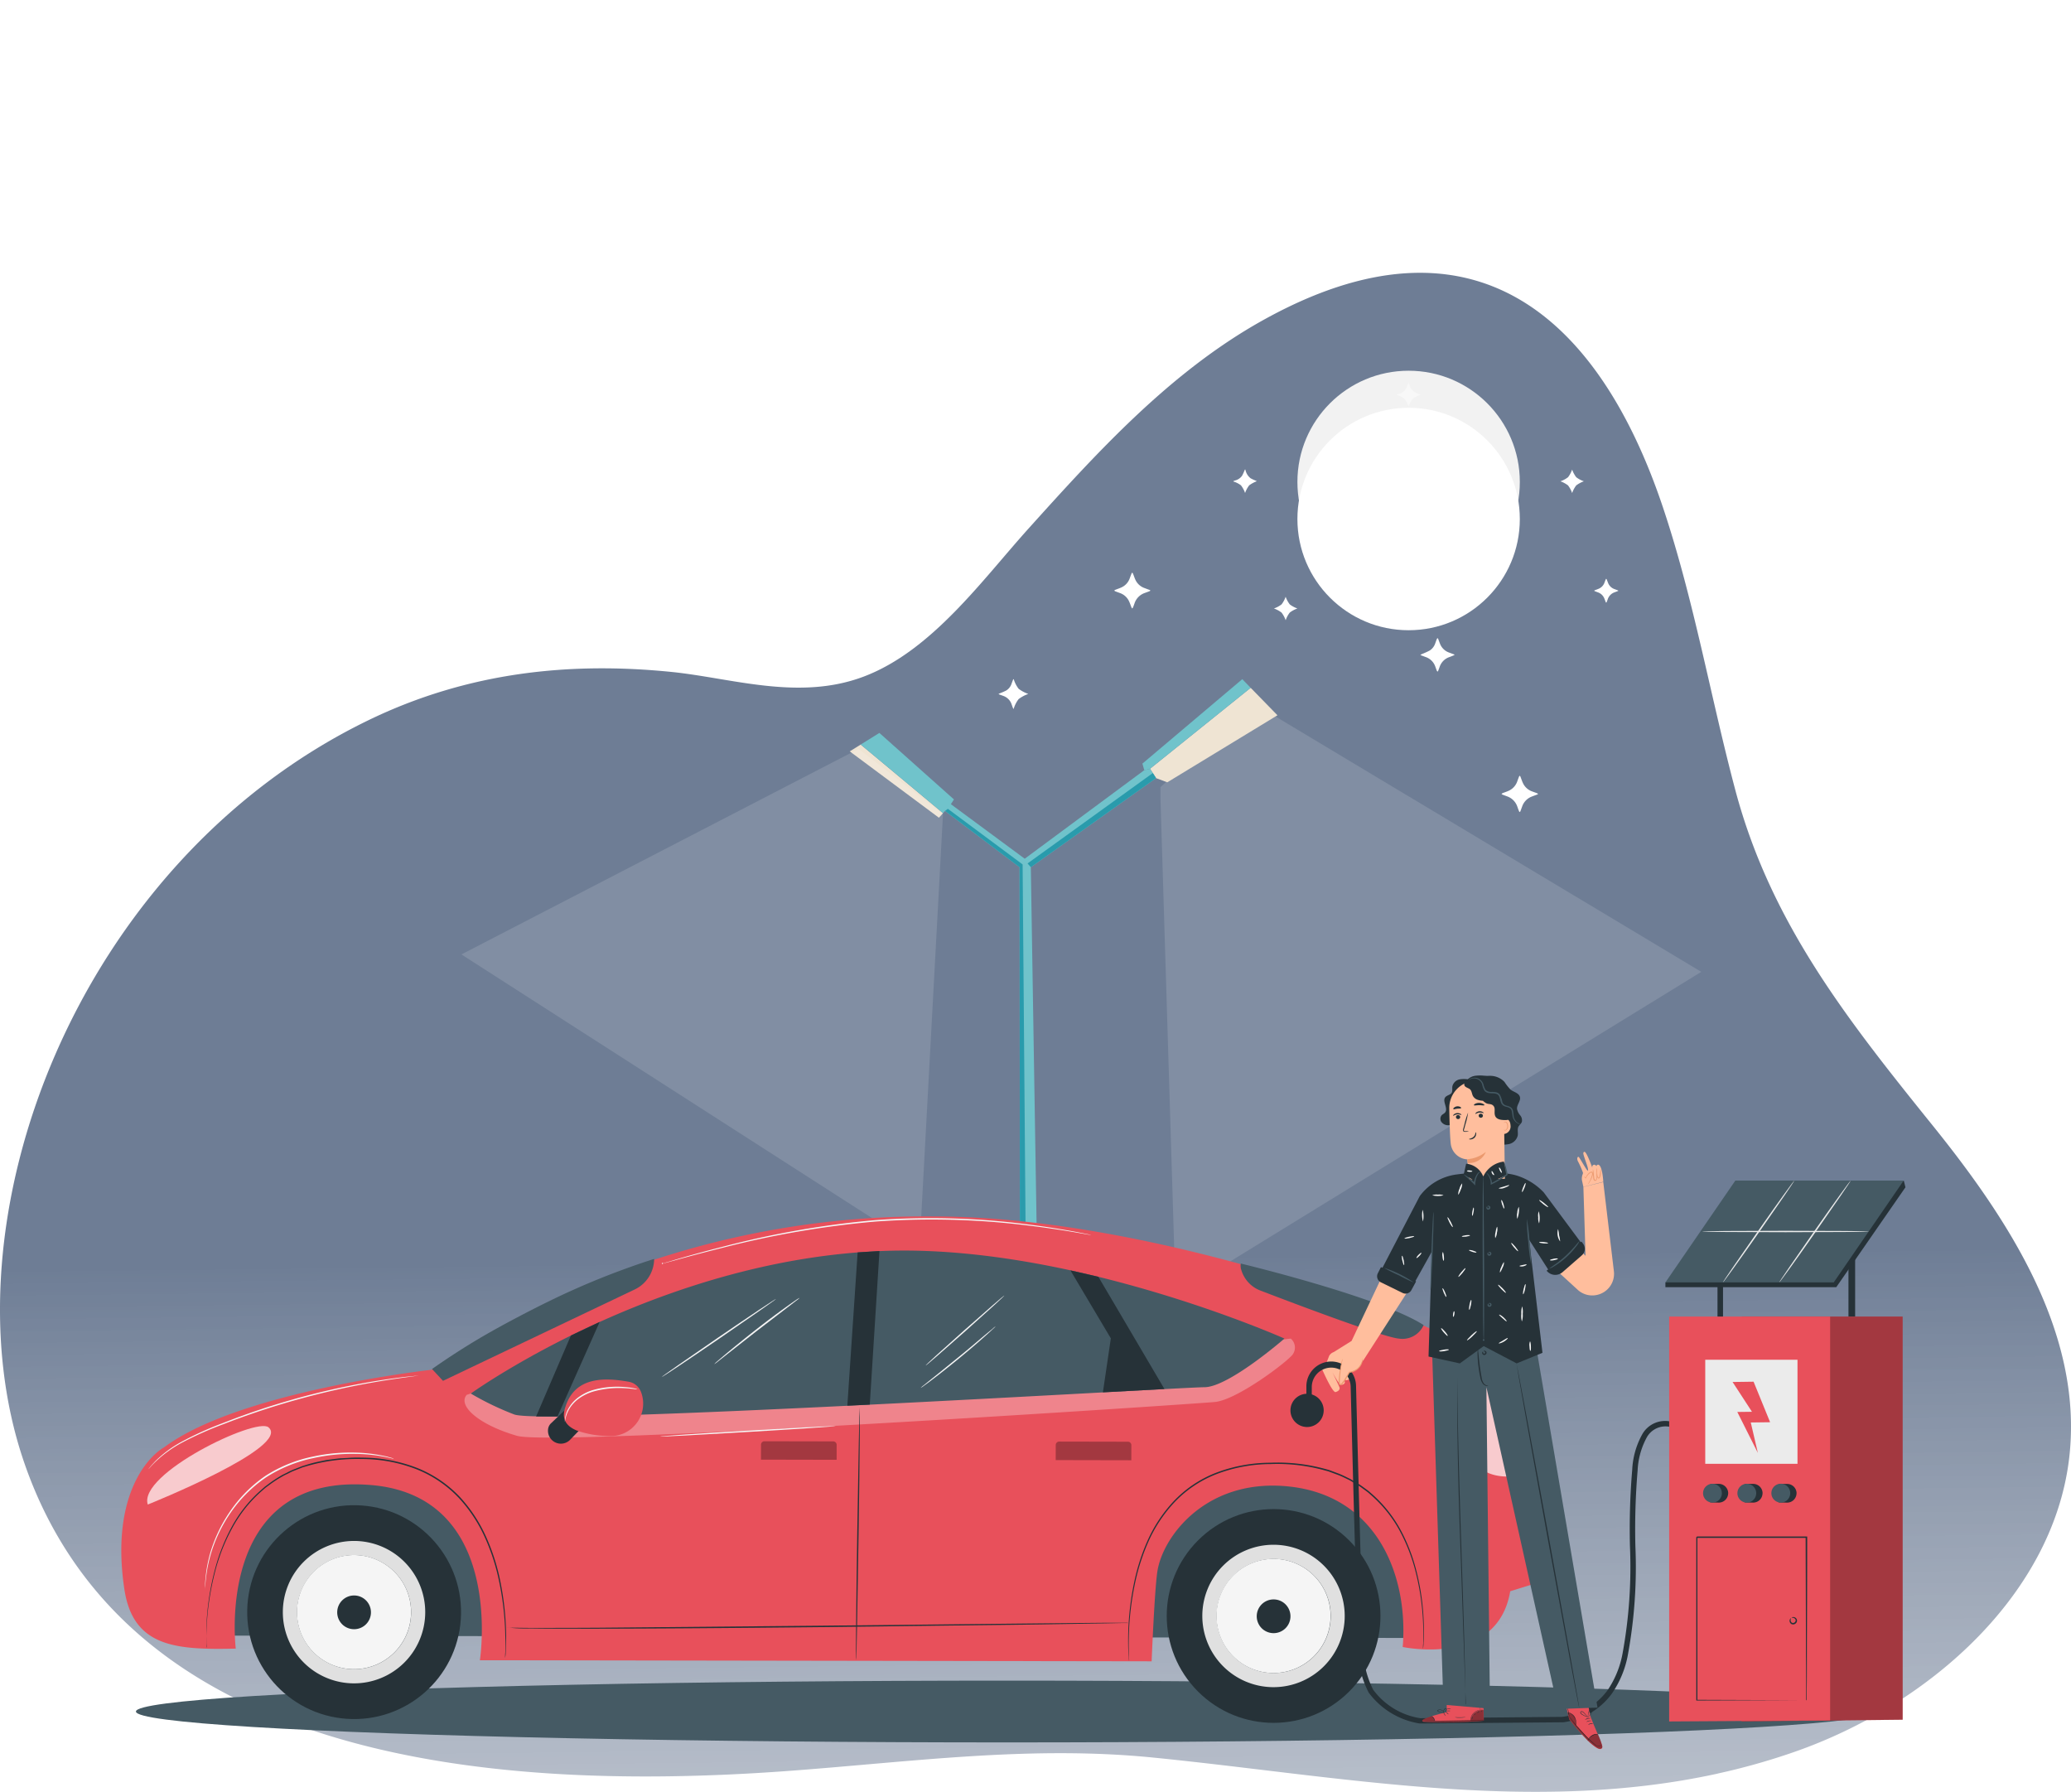 <svg xmlns="http://www.w3.org/2000/svg" xmlns:xlink="http://www.w3.org/1999/xlink" width="167.607" height="145" viewBox="0 0 167.607 145">
  <defs>
    <linearGradient id="linear-gradient" x1="0.491" y1="1.533" x2="0.478" y2="0.655" gradientUnits="objectBoundingBox">
      <stop offset="0" stop-color="#f4f4f4" stop-opacity="0"/>
      <stop offset="0.493" stop-color="#67768f" stop-opacity="0.353"/>
      <stop offset="1" stop-color="#08224b" stop-opacity="0.588"/>
    </linearGradient>
    <filter id="Ellipse_1845" x="75" y="0" width="78" height="78" filterUnits="userSpaceOnUse">
      <feOffset input="SourceAlpha"/>
      <feGaussianBlur stdDeviation="10" result="blur"/>
      <feFlood flood-color="#4f5bb7" flood-opacity="0.898"/>
      <feComposite operator="in" in2="blur"/>
      <feComposite in="SourceGraphic"/>
    </filter>
    <filter id="Ellipse_1845-2" x="75" y="0" width="78" height="78" filterUnits="userSpaceOnUse">
      <feOffset dy="3" input="SourceAlpha"/>
      <feGaussianBlur stdDeviation="3" result="blur-2"/>
      <feFlood flood-opacity="0.161" result="color"/>
      <feComposite operator="out" in="SourceGraphic" in2="blur-2"/>
      <feComposite operator="in" in="color"/>
      <feComposite operator="in" in2="SourceGraphic"/>
    </filter>
  </defs>
  <g id="Group_215474" data-name="Group 215474" transform="translate(-961 -1133.924)">
    <g id="Group_182999" data-name="Group 182999" transform="translate(-32 -190.076)">
      <path id="Path_21776" data-name="Path 21776" d="M-1965.962,975.87c-15.12,3.321-30.576.21-45.724-1.3-9.973-.992-19.587.359-29.583,1.092-25.412,1.864-53.6-1.415-61.731-24.9-6.774-19.57,4.174-48.607,27.769-60.1,8.161-3.975,16.469-4.759,24.577-3.943,4.868.49,10.3,2.357,15.542.391,5.532-2.075,9.624-7.833,13.363-11.982,5.564-6.177,11.441-12.651,18.906-16.827,17.123-9.577,27.306-.24,32.45,15.111,2.5,7.463,3.829,15.241,5.844,22.831,2.857,10.766,9.054,18.585,16.035,27.248,6.214,7.717,12.031,16.74,11.029,26.53-1.135,11.11-11.145,20.222-22.306,24.106a53.543,53.543,0,0,1-6.171,1.739" transform="translate(3097.979 491.654)" fill="url(#linear-gradient)"/>
      <g id="Group_182881" data-name="Group 182881" transform="translate(2568.907 -11648.623)">
        <path id="Path_21689" data-name="Path 21689" d="M247.8,203.986l1.225,40.13,42.544-26.147-36.353-21.8-7.416,6.85Z" transform="translate(-1729.788 12833.299)" fill="#fff" opacity="0.13"/>
        <path id="Path_21487" data-name="Path 21487" d="M202.738,208.843l-.331.37-7.218-5.37.887-.551Z" transform="translate(-1702.326 12829.583)" fill="#efe4d3" fill-rule="evenodd"/>
        <path id="Path_21488" data-name="Path 21488" d="M254.179,193.68l2.168,2.223-8.918,5.426-.91-.341-.484-.758Z" transform="translate(-1728.868 12834.602)" fill="#efe4d3" fill-rule="evenodd"/>
        <path id="Path_21489" data-name="Path 21489" d="M252.827,192.219l.677.7-8.144,6.55-.466.114-.151-.53Z" transform="translate(-1728.194 12835.363)" fill="#70c3cb" fill-rule="evenodd"/>
        <path id="Path_21490" data-name="Path 21490" d="M220.462,204.219l.484.758-10.133,7.21.79,48.928h-1.662l-.038-48.928-6.035-4.552-.162.18-6.662-5.552,1.512-.941,6.035,5.382-.248.385,5.977,4.414L220,204.333Z" transform="translate(-1703.295 12830.611)" fill="#70c3cb" fill-rule="evenodd"/>
        <path id="Path_21494" data-name="Path 21494" d="M211.321,214.34l.229-.171,6.052,4.5.4,49.156h-.607l-.038-48.929Z" transform="translate(-1710.747 12823.905)" fill="#299bac" fill-rule="evenodd"/>
        <path id="Path_21497" data-name="Path 21497" d="M225.56,215.733l10.133-7.21-.26-.408-10.138,7.315Z" transform="translate(-1718.042 12827.066)" fill="#299bac" fill-rule="evenodd"/>
        <path id="Path_21498" data-name="Path 21498" d="M255,195.176l-7.395,5.948.825.513,8.2-4.9Z" transform="translate(-1729.686 12833.82)" fill="#efe4d3" fill-rule="evenodd"/>
        <path id="Path_21690" data-name="Path 21690" d="M161.584,204.032l-32.143,16.63,37.074,23.8,1.9-35.138Z" transform="translate(-1668.006 12829.196)" fill="#fff" opacity="0.13"/>
      </g>
      <g id="Group_182877" data-name="Group 182877" transform="translate(-852.782 -2668.981)">
        <g id="Group_167748" data-name="Group 167748" transform="translate(79.602 1.019)">
          <ellipse id="Ellipse_1844" data-name="Ellipse 1844" cx="70.5" cy="2.5" rx="70.5" ry="2.5" transform="translate(1777.181 4127.963)" fill="#455a64"/>
          <g id="Group_167701" data-name="Group 167701" transform="translate(1775.999 4090.398)">
            <rect id="Rectangle_14689" data-name="Rectangle 14689" width="96.927" height="14.345" transform="translate(103.944 34.113) rotate(-179.885)" fill="#455a64"/>
            <path id="Path_34323" data-name="Path 34323" d="M162.444,251.16a9.876,9.876,0,0,1-2.855,0c-.975-.627-22.19-9.18-40.419-9.2a70.45,70.45,0,0,0-40.59,12.406s-15.594,1.718-21.683,6.279c-1.423.827-4.328,4.083-3.219,11.48.706,4.717,4.218,4.914,9.016,4.809,0,0-1.786-14.328,10.983-13.233,10.852.929,8.773,14.175,8.773,14.175l54.366.085s.238-5.884.47-7.31c.461-2.855,4.009-7.532,10.632-6.837,7.266.763,9.683,7.392,9.217,12.988,0,0,7.666,1.657,8.7-4.509l1.83-.569s.7-12.791-5.683-18.168l1.37-.912Z" transform="translate(-53.432 -241.96)" fill="#e8505b"/>
            <path id="Path_34324" data-name="Path 34324" d="M482.672,264.383a1.874,1.874,0,0,1-2.011,1.092c-1.27-.111-8.524-2.861-11.169-3.875a2.564,2.564,0,0,1-1.581-1.692.988.988,0,0,1-.035-.505S479.155,262.111,482.672,264.383Z" transform="translate(-377.275 -255.589)" fill="#455a64"/>
            <path id="Path_34325" data-name="Path 34325" d="M186.455,257.67h0a2.757,2.757,0,0,1-1.57,2.477l-15.518,7.394-.887-.955s1.622-1.167,3.742-2.428c1.967-1.165,4.371-2.4,5.807-3.1a63.065,63.065,0,0,1,8.426-3.383Z" transform="translate(-143.334 -254.236)" fill="#455a64"/>
            <g id="Group_167696" data-name="Group 167696" transform="translate(27.775 9.887)" opacity="0.3">
              <path id="Path_34326" data-name="Path 34326" d="M247.376,287.19a.956.956,0,0,1,0,1.452c-.769.785-4.436,3.51-6.138,3.677s-53.411,3.617-56.471,2.741-4.853-2.428-4.083-3.32l1.388-.459,24.376.5Z" transform="translate(-180.506 -287.19)" fill="#fff"/>
            </g>
            <g id="Group_167697" data-name="Group 167697" transform="translate(106.457 11.497)" opacity="0.7">
              <path id="Path_34327" data-name="Path 34327" d="M547.477,303.933s-3.01.892-4.295-1.482-2.7-4.883-2.7-5.425c0-.683.487-2.867,2.1-2.422A14.334,14.334,0,0,1,547.477,303.933Z" transform="translate(-540.481 -294.545)" fill="#fff"/>
            </g>
            <g id="Group_167698" data-name="Group 167698" transform="translate(2.093 16.965)" opacity="0.7">
              <path id="Path_34328" data-name="Path 34328" d="M63.057,325.922s11.654-4.662,9.768-6.251c-.994-.839-10.579,3.777-9.768,6.251" transform="translate(-63.009 -319.571)" fill="#fff"/>
            </g>
            <path id="Path_34329" data-name="Path 34329" d="M84.92,346.66v-.116c0-.076-.013-.192-.015-.345,0-.3-.013-.745,0-1.312a21.329,21.329,0,0,1,.745-4.792,15.312,15.312,0,0,1,1.239-3.124,10.866,10.866,0,0,1,2.361-3.034l.387-.341.418-.309a10.306,10.306,0,0,1,.887-.577c.151-.094.317-.164.478-.247a5.306,5.306,0,0,1,.489-.236l.509-.2.258-.1.265-.081a9.837,9.837,0,0,1,1.092-.287l.555-.116c.188-.029.378-.048.566-.074s.38-.051.573-.068l.577-.029a9.918,9.918,0,0,1,1.169-.026,12.346,12.346,0,0,1,4.481.831,9.7,9.7,0,0,1,3.5,2.389,11.983,11.983,0,0,1,2.1,3.219,16.642,16.642,0,0,1,1.056,3.184,23.231,23.231,0,0,1,.551,4.809c0,.575-.015,1.024-.033,1.323a2.6,2.6,0,0,1-.029.341c-.009.076-.018.116-.018.116v-.116a3.154,3.154,0,0,1,.015-.341c.013-.3.022-.745,0-1.312a23.646,23.646,0,0,0-.584-4.809,16.769,16.769,0,0,0-1.062-3.163,11.884,11.884,0,0,0-2.094-3.187,9.571,9.571,0,0,0-3.471-2.354,12.239,12.239,0,0,0-4.442-.819,14.426,14.426,0,0,0-4.485.594l-.265.078-.254.1-.505.2c-.169.068-.324.158-.483.234a4.591,4.591,0,0,0-.472.245,9.743,9.743,0,0,0-.874.566l-.416.306-.382.334a10.817,10.817,0,0,0-2.348,3,15.191,15.191,0,0,0-1.252,3.091,21.805,21.805,0,0,0-.778,4.774c-.029.573-.033,1.016-.031,1.312v.341A.685.685,0,0,1,84.92,346.66Z" transform="translate(-78.02 -311.725)" fill="#263238"/>
            <path id="Path_34330" data-name="Path 34330" d="M426.29,349.13a.662.662,0,0,0-.015-.116,3.165,3.165,0,0,1-.024-.337c-.02-.3-.037-.738-.033-1.312a22.659,22.659,0,0,1,.527-4.763,16.513,16.513,0,0,1,1.027-3.15,11.564,11.564,0,0,1,2.083-3.176,9.418,9.418,0,0,1,3.462-2.35,12.49,12.49,0,0,1,4.436-.819,14.483,14.483,0,0,1,4.476.522c.087.026.177.046.262.074l.256.094.509.19c.332.131.656.3.966.45.3.184.607.349.887.546l.413.3c.068.051.137.1.2.153l.19.169a10.631,10.631,0,0,1,2.37,2.966,14.3,14.3,0,0,1,1.211,3.084,19.563,19.563,0,0,1,.656,4.743c.011.566,0,1.007-.024,1.312a2.622,2.622,0,0,1-.026.341,1.073,1.073,0,0,1-.018.114.589.589,0,0,1,0-.116,2.673,2.673,0,0,1,.018-.341c0-.3.02-.736,0-1.3a20.168,20.168,0,0,0-.682-4.726,14.512,14.512,0,0,0-1.218-3.06,10.552,10.552,0,0,0-2.363-2.931l-.188-.166c-.068-.053-.136-.1-.2-.151l-.41-.3c-.278-.194-.584-.358-.874-.54-.317-.147-.627-.315-.956-.437l-.5-.186-.253-.092c-.085-.031-.175-.051-.262-.074a14.361,14.361,0,0,0-4.436-.529,12.394,12.394,0,0,0-4.389.813,9.332,9.332,0,0,0-3.434,2.317,11.517,11.517,0,0,0-2.074,3.143,16.83,16.83,0,0,0-1.032,3.13,23.554,23.554,0,0,0-.56,4.745c-.011.566,0,1.005.011,1.312a2.071,2.071,0,0,0,.015.341A.178.178,0,0,1,426.29,349.13Z" transform="translate(-344.736 -313.176)" fill="#263238"/>
            <path id="Path_34331" data-name="Path 34331" d="M248.688,261.72s-4.519,3.937-6.478,3.937-53.575,3.13-55.872,2.2a23.535,23.535,0,0,1-3.5-1.687s16.843-12.131,36.472-11.55C233.721,255.045,248.688,261.72,248.688,261.72Z" transform="translate(-154.555 -251.836)" fill="#455a64"/>
            <path id="Path_34332" data-name="Path 34332" d="M212.16,281.03l-3.412,7.65h-1.731l2.817-6.552Z" transform="translate(-173.449 -272.49)" fill="#263238"/>
            <g id="Group_167699" data-name="Group 167699" transform="translate(75.62 18.22)" opacity="0.3">
              <path id="Path_34333" data-name="Path 34333" d="M0,0H6.12V1.222a.278.278,0,0,1-.278.278H.278A.278.278,0,0,1,0,1.222Z" transform="translate(6.12 1.512) rotate(-179.885)"/>
            </g>
            <g id="Group_167700" data-name="Group 167700" transform="translate(51.767 18.194)" opacity="0.3">
              <path id="Path_34334" data-name="Path 34334" d="M0,0H6.123V1.211a.278.278,0,0,1-.278.278H.278A.278.278,0,0,1,0,1.211Z" transform="translate(6.123 1.501) rotate(-179.885)"/>
            </g>
            <path id="Path_34335" data-name="Path 34335" d="M407.113,262.436l5.347,9.082-4.982.267.643-4.368-3.27-5.5Z" transform="translate(-328.039 -257.55)" fill="#263238"/>
            <path id="Path_34336" data-name="Path 34336" d="M323.083,254.881l-.833,12.406,1.816-.089.785-12.428Z" transform="translate(-263.493 -251.97)" fill="#263238"/>
            <path id="Path_34337" data-name="Path 34337" d="M213.185,316.125l.776-.8-1.235-1.57-1.062,1.016a.785.785,0,0,0-.273.533,1.044,1.044,0,0,0,1.794.822Z" transform="translate(-176.857 -298.059)" fill="#263238"/>
            <path id="Path_34338" data-name="Path 34338" d="M220.945,306.916a2.626,2.626,0,0,0,2.586-3.578,1.312,1.312,0,0,0-.99-.816c-1.967-.341-4.513-.47-5.2,2.315-.2.824.26,1.334,1.014,1.641a8.034,8.034,0,0,0,2.59.438Z" transform="translate(-181.478 -289.145)" fill="#e8505b"/>
            <ellipse id="Ellipse_1716" data-name="Ellipse 1716" cx="8.653" cy="8.653" rx="8.653" ry="8.653" transform="translate(9.611 40.058) rotate(-86.045)" fill="#263238"/>
            <path id="Path_34339" data-name="Path 34339" d="M119,362.11a5.762,5.762,0,1,0,5.747,5.773A5.762,5.762,0,0,0,119,362.11Zm-4.623,5.758a4.614,4.614,0,1,1,4.607,4.62,4.614,4.614,0,0,1-4.607-4.62Z" transform="translate(-100.152 -335.848)" fill="#e0e0e0"/>
            <path id="Path_34340" data-name="Path 34340" d="M123.089,367.33a4.618,4.618,0,1,0,4.607,4.629A4.618,4.618,0,0,0,123.089,367.33Z" transform="translate(-104.247 -339.927)" fill="#f5f5f5"/>
            <path id="Path_34341" data-name="Path 34341" d="M133.37,383.67a1.365,1.365,0,1,0,1.365-1.365A1.365,1.365,0,0,0,133.37,383.67Z" transform="translate(-115.898 -351.631)" fill="#263238"/>
            <circle id="Ellipse_1717" data-name="Ellipse 1717" cx="8.649" cy="8.649" r="8.649" transform="translate(81.022 32.333) rotate(-45)" fill="#263238"/>
            <path id="Path_34342" data-name="Path 34342" d="M459.458,363.52a5.762,5.762,0,1,0,5.747,5.775,5.762,5.762,0,0,0-5.747-5.775Zm-4.614,5.76a4.614,4.614,0,1,1,4.59,4.618A4.614,4.614,0,0,1,454.843,369.28Z" transform="translate(-366.196 -336.95)" fill="#e0e0e0"/>
            <path id="Path_34343" data-name="Path 34343" d="M463.545,368.75a4.618,4.618,0,1,0,4.605,4.629,4.618,4.618,0,0,0-4.605-4.629Z" transform="translate(-370.284 -341.037)" fill="#f5f5f5"/>
            <path id="Path_34344" data-name="Path 34344" d="M473.83,385.13a1.365,1.365,0,1,0,1.365-1.365A1.365,1.365,0,0,0,473.83,385.13Z" transform="translate(-381.941 -352.772)" fill="#263238"/>
            <path id="Path_34345" data-name="Path 34345" d="M489.2,310.665a1.345,1.345,0,1,1-1.325-1.365,1.345,1.345,0,0,1,1.325,1.365Z" transform="translate(-391.892 -294.948)" fill="#263238"/>
            <path id="Path_34346" data-name="Path 34346" d="M246.275,392.43h-.511l-1.469.029-5.4.087-17.813.218c-6.961.072-13.261.118-17.821.125-2.279,0-4.127,0-5.4-.022a12.307,12.307,0,0,1-1.967-.092,2.676,2.676,0,0,0,.507.033c.334,0,.831.013,1.467.015,1.274,0,3.121,0,5.4-.013l17.818-.162,17.813-.188,5.4-.051h1.852Z" transform="translate(-164.753 -359.525)" fill="#263238"/>
            <path id="Path_34347" data-name="Path 34347" d="M325.465,333.025c-.033,0,0-4.59.089-10.242s.175-10.245.2-10.243,0,4.59-.092,10.243S325.5,333.025,325.465,333.025Z" transform="translate(-265.996 -297.113)" fill="#263238"/>
            <path id="Path_34348" data-name="Path 34348" d="M357.593,271.249c.02.024-1.39,1.312-3.15,2.877s-3.2,2.813-3.224,2.789,1.39-1.312,3.15-2.874S357.571,271.227,357.593,271.249Z" transform="translate(-286.13 -264.846)" fill="#f5f5f5"/>
            <path id="Path_34349" data-name="Path 34349" d="M355.478,282.59a2.1,2.1,0,0,1-.218.218c-.144.136-.356.332-.623.569-.531.478-1.274,1.119-2.116,1.81s-1.615,1.3-2.184,1.729c-.284.218-.516.385-.678.5a1.661,1.661,0,0,1-.26.171,1.709,1.709,0,0,1,.231-.2l.656-.529c.555-.437,1.312-1.062,2.161-1.749s1.589-1.325,2.133-1.783l.656-.54a1.435,1.435,0,0,1,.241-.191Z" transform="translate(-284.709 -273.709)" fill="#f5f5f5"/>
            <path id="Path_34350" data-name="Path 34350" d="M262.787,272.5c.018.026-2.039,1.46-4.59,3.208s-4.641,3.14-4.658,3.11,2.037-1.46,4.59-3.208S262.77,272.473,262.787,272.5Z" transform="translate(-209.801 -265.824)" fill="#f5f5f5"/>
            <path id="Path_34351" data-name="Path 34351" d="M279.9,272.1a1.929,1.929,0,0,1-.265.218l-.743.573-2.457,1.884L274,276.686l-.736.581a1.917,1.917,0,0,1-.28.2,2.08,2.08,0,0,1,.251-.236c.166-.147.41-.354.715-.61.607-.507,1.458-1.2,2.4-1.939s1.834-1.4,2.477-1.86c.321-.231.584-.415.767-.54A1.917,1.917,0,0,1,279.9,272.1Z" transform="translate(-224.999 -265.512)" fill="#f5f5f5"/>
            <path id="Path_34352" data-name="Path 34352" d="M85.364,300.869a.217.217,0,0,1-.061.013l-.175.026L84.45,301c-.588.081-1.438.2-2.483.38a64.669,64.669,0,0,0-8.061,1.921c-1.547.478-3,.99-4.308,1.5a28.034,28.034,0,0,0-3.4,1.517,9.811,9.811,0,0,0-2.032,1.454c-.111.1-.2.194-.28.273a2.637,2.637,0,0,0-.2.218l-.12.131a.445.445,0,0,1-.042.044s0-.02.033-.051l.111-.137a2.757,2.757,0,0,1,.188-.218c.078-.082.166-.184.273-.287a9.457,9.457,0,0,1,2.024-1.491,26.9,26.9,0,0,1,3.4-1.543c1.312-.516,2.763-1.036,4.313-1.51a60.541,60.541,0,0,1,8.077-1.893c1.049-.169,1.9-.278,2.492-.345l.682-.068.177-.015A.188.188,0,0,1,85.364,300.869Z" transform="translate(-61.323 -287.993)" fill="#f5f5f5"/>
            <path id="Path_34353" data-name="Path 34353" d="M288.311,243.957h-.089l-.264-.044-1.01-.175c-.874-.149-2.151-.349-3.731-.54a63.293,63.293,0,0,0-12.411-.315,76.224,76.224,0,0,0-12.241,2.1c-1.545.385-2.789.719-3.648.955l-.99.269-.258.068a.047.047,0,1,1,0-.011l.253-.078.983-.291c.857-.249,2.1-.6,3.642-.99a74.637,74.637,0,0,1,12.255-2.138,61.466,61.466,0,0,1,12.428.347c1.583.2,2.855.415,3.731.577.437.078.776.151,1.005.195l.262.055A.406.406,0,0,1,288.311,243.957Z" transform="translate(-209.831 -242.463)" fill="#f5f5f5"/>
            <path id="Path_34354" data-name="Path 34354" d="M223.543,305.216a1.7,1.7,0,0,1-.287-.029c-.182-.022-.437-.055-.772-.068a7.7,7.7,0,0,0-2.525.269,3.891,3.891,0,0,0-1.241.621,2.856,2.856,0,0,0-.743.85,2.793,2.793,0,0,0-.323,1v-.074a1.433,1.433,0,0,1,.013-.218,2.282,2.282,0,0,1,.245-.751,2.842,2.842,0,0,1,.751-.894,3.892,3.892,0,0,1,1.274-.656,7.226,7.226,0,0,1,2.564-.24,6.453,6.453,0,0,1,.776.107,1.327,1.327,0,0,1,.269.087Z" transform="translate(-181.756 -291.219)" fill="#f5f5f5"/>
            <path id="Path_34355" data-name="Path 34355" d="M267.119,319.557c0,.033-3.178.247-7.1.478s-7.106.4-7.108.367,3.176-.247,7.1-.478S267.117,319.527,267.119,319.557Z" transform="translate(-209.309 -302.593)" fill="#f5f5f5"/>
            <path id="Path_34356" data-name="Path 34356" d="M99.7,329.869a.266.266,0,0,1-.057,0l-.16-.035c-.136-.026-.341-.089-.61-.131a13,13,0,0,0-2.284-.218,14.452,14.452,0,0,0-3.379.337,11.306,11.306,0,0,0-3.836,1.556,11.035,11.035,0,0,0-2.92,2.931,11.842,11.842,0,0,0-1.486,3.047A11.22,11.22,0,0,0,84.5,339.6c-.042.269-.04.478-.055.623l-.013.162a.242.242,0,0,1,0,.057.166.166,0,0,1,0-.057v-.162a4.921,4.921,0,0,1,.033-.627,10.729,10.729,0,0,1,.437-2.262,11.731,11.731,0,0,1,1.476-3.082,11,11,0,0,1,2.942-2.992,11.252,11.252,0,0,1,3.873-1.565,14.344,14.344,0,0,1,3.406-.315,12.258,12.258,0,0,1,2.29.265c.269.048.468.12.607.153l.158.046Z" transform="translate(-77.654 -310.267)" fill="#f5f5f5"/>
          </g>
          <g id="Group_167705" data-name="Group 167705" transform="translate(1871.906 4078.994)">
            <path id="Path_34357" data-name="Path 34357" d="M503.491,262.06l-2.686,5.683-1.443.9a.689.689,0,0,0-.371.308l-.463,1.187,1.392.188.284-.594a1.4,1.4,0,0,0,1.565-.437l4.1-6.369Z" transform="translate(-497.147 -246.263)" fill="#ffbe9d"/>
            <path id="Path_34358" data-name="Path 34358" d="M497.67,296.7s.9,2.1,1.172,2.022.369-.242.306-.4-.575-1.224-.575-1.224.522,1.007.7,1.032.354-.107.306-.256-.437-1.007-.437-1.007.437.962.588.9.254,0,.229-.218a6.094,6.094,0,0,0-.533-1.065l-1.508-.083Z" transform="translate(-496.475 -273.105)" fill="#ffbe9d"/>
            <path id="Path_34359" data-name="Path 34359" d="M501.392,325.154h-.022a6.375,6.375,0,0,1-4.118-2.5,7.94,7.94,0,0,1-.874-4.031c-.175-4.9-.494-17.13-.586-20.765a1.574,1.574,0,0,0-3.146.042v2.221h-.437V297.9a2.01,2.01,0,1,1,4.02-.055c.091,3.633.409,15.865.583,20.765a7.611,7.611,0,0,0,.8,3.808,5.842,5.842,0,0,0,3.812,2.308l11.506-.109a5.4,5.4,0,0,0,3.644-2.138,7.787,7.787,0,0,0,1.229-3.023,38.846,38.846,0,0,0,.592-8.668,57.116,57.116,0,0,1,.184-6.166,6.53,6.53,0,0,1,.769-2.791,2.126,2.126,0,0,1,2.426-1.092l-.151.409a1.732,1.732,0,0,0-1.9.92,6.159,6.159,0,0,0-.706,2.606,56.632,56.632,0,0,0-.182,6.12,39.316,39.316,0,0,1-.6,8.767,8.071,8.071,0,0,1-1.312,3.187,5.774,5.774,0,0,1-3.935,2.31h-.042Z" transform="translate(-492.209 -272.717)" fill="#263238"/>
            <path id="Path_34360" data-name="Path 34360" d="M504.643,294.481a9.676,9.676,0,0,0-.273,1.854c0,.081,0,.177.068.218s.171-.076.231-.149c.111-.127.527-.837.527-.837a1.183,1.183,0,0,0,1.073-1.147" transform="translate(-501.712 -271.55)" fill="#ffbe9d"/>
            <path id="Path_34361" data-name="Path 34361" d="M506.091,294.42a.35.35,0,0,1,0,.129,1.114,1.114,0,0,1-.087.349,1.171,1.171,0,0,1-.334.437,1.3,1.3,0,0,1-.656.273l.033-.02c-.137.218-.273.472-.437.723-.026.037-.05.074-.081.111a1.259,1.259,0,0,1-.087.1.256.256,0,0,1-.129.083.144.144,0,0,1-.147-.087.562.562,0,0,1-.02-.264c0-.081.011-.16.018-.236a7.978,7.978,0,0,1,.109-.809c.042-.229.085-.413.12-.538a.68.68,0,0,1,.063-.192.926.926,0,0,1-.031.2c-.022.129-.057.313-.089.54s-.068.5-.089.807c0,.076-.011.155-.015.234a.513.513,0,0,0,.015.218c.013.026.037.044.05.04a.219.219,0,0,0,.081-.059c.026-.029.055-.063.081-.1a1.241,1.241,0,0,0,.074-.1c.162-.247.308-.494.437-.717l.011-.02H505a1.224,1.224,0,0,0,.614-.242,1.183,1.183,0,0,0,.332-.409,1.93,1.93,0,0,0,.144-.452Z" transform="translate(-501.528 -271.549)" fill="#eb996e"/>
            <path id="Path_34362" data-name="Path 34362" d="M588.25,422.75l.282,1.185s1.939,2.518,2.538,2.4c.391-.081-.089-.738-.829-2.649l-.155-.791Z" transform="translate(-567.257 -371.83)" fill="#e8505b"/>
            <path id="Path_34363" data-name="Path 34363" d="M592,429.178a.113.113,0,0,1-.015.035.219.219,0,0,1-.083.076.311.311,0,0,1-.173.037.438.438,0,0,1-.219-.08,9.265,9.265,0,0,1-.977-.909,12.173,12.173,0,0,1-.874-1.016c-.1-.137-.186-.247-.238-.326l-.063-.092c-.013-.02-.02-.033-.018-.033l.024.029.068.087.247.319c.218.267.516.627.874,1.005a10.692,10.692,0,0,0,.964.914.358.358,0,0,0,.369.053A.269.269,0,0,0,592,429.178Z" transform="translate(-568.107 -375.049)" fill="#263238"/>
            <path id="Path_34364" data-name="Path 34364" d="M597.271,433.623h-.158a.917.917,0,0,0-.347.137.692.692,0,0,0-.262.26c-.046.085-.059.144-.068.144a.363.363,0,0,1,.042-.155.656.656,0,0,1,.267-.282.819.819,0,0,1,.365-.127A.341.341,0,0,1,597.271,433.623Z" transform="translate(-573.656 -380.306)" fill="#263238"/>
            <path id="Path_34365" data-name="Path 34365" d="M589.531,426.747a2.181,2.181,0,0,0,.035-.218.9.9,0,0,0-.1-.518.844.844,0,0,0-.369-.374,1.224,1.224,0,0,0-.218-.076.185.185,0,0,1,.061,0,.615.615,0,0,1,.16.051.819.819,0,0,1,.393.38.891.891,0,0,1,.089.54.915.915,0,0,1-.04.162A.187.187,0,0,1,589.531,426.747Z" transform="translate(-567.749 -374.024)" fill="#263238"/>
            <path id="Path_34366" data-name="Path 34366" d="M588.814,423.67a1.294,1.294,0,0,1,.107.371c.035.218.072.376.063.38a1.317,1.317,0,0,1-.1-.374C588.854,423.839,588.8,423.674,588.814,423.67Z" transform="translate(-567.697 -372.549)" fill="#263238"/>
            <path id="Path_34367" data-name="Path 34367" d="M595.824,427.707a2.281,2.281,0,0,0-.24.04,1.258,1.258,0,0,1-.234.068.563.563,0,0,1,.474-.109Z" transform="translate(-572.805 -375.69)" fill="#263238"/>
            <path id="Path_34368" data-name="Path 34368" d="M596.294,428.617c0,.011-.094,0-.2.029s-.186.074-.193.068a.287.287,0,0,1,.184-.1.3.3,0,0,1,.21.009Z" transform="translate(-573.235 -376.396)" fill="#263238"/>
            <path id="Path_34369" data-name="Path 34369" d="M596.949,429.689a1.161,1.161,0,0,0-.218,0,1.014,1.014,0,0,0-.19.083.256.256,0,0,1,.182-.12A.267.267,0,0,1,596.949,429.689Z" transform="translate(-573.735 -377.215)" fill="#263238"/>
            <path id="Path_34370" data-name="Path 34370" d="M594.376,425.65a.246.246,0,0,1-.068,0,1.4,1.4,0,0,1-.171-.046,1.514,1.514,0,0,1-.242-.109c-.044-.024-.087-.051-.136-.081a.2.2,0,0,1-.1-.151.116.116,0,0,1,.149-.092.3.3,0,0,1,.137.092,2.257,2.257,0,0,1,.179.192c.048.059.083.107.107.142a.226.226,0,0,1,.031.057s-.059-.068-.16-.182c-.048-.055-.109-.118-.182-.186a.282.282,0,0,0-.118-.078c-.044-.011-.1.011-.1.057a.168.168,0,0,0,.081.118c.044.031.087.057.129.083a1.7,1.7,0,0,0,.234.111C594.286,425.626,594.376,425.644,594.376,425.65Z" transform="translate(-571.49 -373.718)" fill="#263238"/>
            <path id="Path_34371" data-name="Path 34371" d="M596.434,424.994a.255.255,0,0,1,0-.059.8.8,0,0,1,.013-.162.843.843,0,0,1,.061-.234.5.5,0,0,1,.076-.125.129.129,0,0,1,.155-.048.149.149,0,0,1,.052.153.612.612,0,0,1-.042.137.725.725,0,0,1-.136.2.836.836,0,0,1-.122.105.16.16,0,0,1-.053.031,2.043,2.043,0,0,0,.155-.153.79.79,0,0,0,.127-.194.536.536,0,0,0,.037-.131.114.114,0,0,0-.035-.116c-.035-.022-.078,0-.109.042a.563.563,0,0,0-.072.114.931.931,0,0,0-.068.218,1.709,1.709,0,0,1-.04.22Z" transform="translate(-573.651 -373.086)" fill="#263238"/>
            <g id="Group_167702" data-name="Group 167702" transform="translate(21.139 51.534)" opacity="0.4">
              <path id="Path_34372" data-name="Path 34372" d="M589.056,426.135l-.136-.568s.474.087.6.437a1.477,1.477,0,0,1,.094.607l1.032,1.112s.26-.507.728-.385a4.875,4.875,0,0,1,.358,1.014c-.011.2-.249.179-.332.142a4.238,4.238,0,0,1-.925-.73,20.8,20.8,0,0,1-1.416-1.63Z" transform="translate(-588.919 -425.567)"/>
            </g>
            <path id="Path_34373" data-name="Path 34373" d="M537.071,419.715v-1.581l2.962-.035.037,2.31-.184.015a35.719,35.719,0,0,1-4.7.063C534.562,420.312,537.071,419.715,537.071,419.715Z" transform="translate(-525.713 -368.196)" fill="#e8505b"/>
            <g id="Group_167703" data-name="Group 167703" transform="translate(13.273 51.348)" opacity="0.4">
              <path id="Path_34374" data-name="Path 34374" d="M552.93,425.566a1.027,1.027,0,0,1,.369-.636.992.992,0,0,1,.691-.218l.011.827Z" transform="translate(-552.93 -424.71)"/>
            </g>
            <g id="Group_167704" data-name="Group 167704" transform="translate(9.356 51.849)" opacity="0.4">
              <path id="Path_34375" data-name="Path 34375" d="M535.785,427s-.874.265-.767.409a28.178,28.178,0,0,0,4.982-.05v-.068l-3.935.085S535.958,427.011,535.785,427Z" transform="translate(-535.009 -427)"/>
            </g>
            <path id="Path_34376" data-name="Path 34376" d="M540.13,428.36h-.05l-.147.011-.538.031c-.455.022-1.082.044-1.774.052s-1.312,0-1.775,0l-.538-.015h2.332c.682,0,1.312-.029,1.774-.044l.54-.02h.2Z" transform="translate(-525.749 -376.214)" fill="#263238"/>
            <path id="Path_34377" data-name="Path 34377" d="M538.751,427.352a1.206,1.206,0,0,0-.105-.256,1.365,1.365,0,0,0-.186-.2.4.4,0,0,1,.218.186A.409.409,0,0,1,538.751,427.352Z" transform="translate(-528.35 -375.065)" fill="#263238"/>
            <path id="Path_34378" data-name="Path 34378" d="M543.184,426.014a.707.707,0,0,1-.1-.114c-.046-.068-.072-.127-.064-.131s.051.044.094.111S543.192,426.007,543.184,426.014Z" transform="translate(-531.915 -374.189)" fill="#263238"/>
            <path id="Path_34379" data-name="Path 34379" d="M544.175,425.7a.39.39,0,0,1-.105-.068c-.05-.046-.089-.087-.083-.1s.055.024.105.068S544.182,425.692,544.175,425.7Z" transform="translate(-532.669 -374.005)" fill="#263238"/>
            <path id="Path_34380" data-name="Path 34380" d="M544.419,424.945a.361.361,0,0,1-.153.022c-.085,0-.155,0-.155-.015s.068-.02.153-.022A.645.645,0,0,1,544.419,424.945Z" transform="translate(-532.765 -373.533)" fill="#263238"/>
            <path id="Path_34381" data-name="Path 34381" d="M544.5,424.1a.437.437,0,0,1-.35.031,1.236,1.236,0,0,1,.175-.013,1.062,1.062,0,0,1,.175-.018Z" transform="translate(-532.797 -372.885)" fill="#263238"/>
            <path id="Path_34382" data-name="Path 34382" d="M541.279,424.772a.571.571,0,0,1-.19,0,1.063,1.063,0,0,1-.2-.044.456.456,0,0,1-.116-.046.1.1,0,0,1-.048-.057.073.073,0,0,1,.029-.076.354.354,0,0,1,.5.22v.053a.532.532,0,0,0-.087-.162.342.342,0,0,0-.164-.1.293.293,0,0,0-.218.018c-.029.024-.018.059.018.078a.577.577,0,0,0,.107.044,1.216,1.216,0,0,0,.2.048C541.218,424.768,541.279,424.765,541.279,424.772Z" transform="translate(-530.115 -373.205)" fill="#263238"/>
            <path id="Path_34383" data-name="Path 34383" d="M542.961,424.426a.186.186,0,0,1-.024-.137.313.313,0,0,1,.05-.137.188.188,0,0,1,.158-.1.076.076,0,0,1,.059.087.2.2,0,0,1-.031.085.52.52,0,0,1-.089.116c-.059.059-.105.083-.107.078s.037-.035.089-.094a.757.757,0,0,0,.078-.116c.024-.042.042-.114,0-.122s-.1.046-.124.083a.372.372,0,0,0-.053.125A.685.685,0,0,0,542.961,424.426Z" transform="translate(-531.846 -372.851)" fill="#263238"/>
            <path id="Path_34384" data-name="Path 34384" d="M553.979,424.6h-.218a.956.956,0,0,0-.478.2.986.986,0,0,0-.293.427c-.042.127-.046.218-.053.218a.141.141,0,0,1,0-.059.866.866,0,0,1,.029-.162.91.91,0,0,1,.295-.437.922.922,0,0,1,.494-.2.966.966,0,0,1,.164,0,.164.164,0,0,1,.059.013Z" transform="translate(-539.661 -373.263)" fill="#263238"/>
            <path id="Path_34385" data-name="Path 34385" d="M556.2,419a5.012,5.012,0,0,1,.033.607,4.915,4.915,0,0,1,0,.61,5.706,5.706,0,0,1-.033-.61A5.45,5.45,0,0,1,556.2,419Z" transform="translate(-542.205 -368.9)" fill="#263238"/>
            <path id="Path_34386" data-name="Path 34386" d="M548.084,427.322a1.713,1.713,0,0,1-.437.048,1.688,1.688,0,0,1-.437-.029c0-.011.194,0,.437,0S548.082,427.311,548.084,427.322Z" transform="translate(-535.187 -375.401)" fill="#263238"/>
            <path id="Path_34387" data-name="Path 34387" d="M553.561,427.287s-.015.042-.033.085-.031.085-.042.085-.015-.048,0-.1S553.553,427.28,553.561,427.287Z" transform="translate(-540.084 -375.374)" fill="#263238"/>
            <path id="Path_34388" data-name="Path 34388" d="M554.448,426a.217.217,0,0,1-.042.068c-.029.031-.062.053-.068.044s0-.037.042-.068a.317.317,0,0,1,.068-.044Z" transform="translate(-540.758 -374.37)" fill="#263238"/>
            <path id="Path_34389" data-name="Path 34389" d="M555.67,425.391a.172.172,0,0,0-.083.026c-.042.026-.074.04-.083.033s.015-.048.068-.068S555.674,425.377,555.67,425.391Z" transform="translate(-541.667 -373.877)" fill="#263238"/>
            <path id="Path_34390" data-name="Path 34390" d="M556.967,425.137a.078.078,0,0,1-.037.035c-.024.009-.048.011-.053,0s.013-.026.037-.035S556.961,425.128,556.967,425.137Z" transform="translate(-542.742 -373.69)" fill="#263238"/>
            <path id="Path_34391" data-name="Path 34391" d="M552.036,312.895,546.76,281.87l-8.14,1.239.945,29.552,3.768.321-.289-26.017,5.8,26.045Z" transform="translate(-528.475 -261.743)" fill="#455a64"/>
            <path id="Path_34392" data-name="Path 34392" d="M532.868,240.551l-1.08-9.149,1.633,2.55,2.61-2.258-3.06-4.124h0a5.141,5.141,0,0,0-2-1.3,4.154,4.154,0,0,0-1.256-.24h0a5.042,5.042,0,0,1-3.034,0c-.173.02-.437.044-.783.092a4.417,4.417,0,0,0-2.962,1.749l-3.139,6.031,2.69,1.018,1.425-2.557-.265,8.49,2.533.555,1.932-1.4,2.667,1.4Z" transform="translate(-513.761 -218.11)" fill="#263238"/>
            <path id="Path_34393" data-name="Path 34393" d="M538.374,240.35c.029,0,0,1.414-.064,3.154s-.142,3.152-.173,3.15,0-1.412.068-3.154S538.345,240.35,538.374,240.35Z" transform="translate(-528.088 -229.298)" fill="#455a64"/>
            <path id="Path_34394" data-name="Path 34394" d="M573.84,242.9a15.306,15.306,0,0,1,.218,1.825,16.02,16.02,0,0,1,.124,1.834,15.872,15.872,0,0,1-.229-1.825A16.069,16.069,0,0,1,573.84,242.9Z" transform="translate(-555.997 -231.291)" fill="#455a64"/>
            <path id="Path_34395" data-name="Path 34395" d="M554.45,190.1a4.75,4.75,0,0,1,1.272-.175,1.607,1.607,0,0,1,1.154.492,4.157,4.157,0,0,0,.489.623c.26.2.673.273.761.592s-.258.632-.234.97a1.093,1.093,0,0,0,.253.514.623.623,0,0,1,.137.54c-.055.147-.2.24-.273.38-.111.218-.022.474-.057.713a.931.931,0,0,1-.713.7,2.768,2.768,0,0,1-1.056,0" transform="translate(-540.845 -189.899)" fill="#263238"/>
            <path id="Path_34396" data-name="Path 34396" d="M544.277,191.163a2.1,2.1,0,0,0-.874-.042.751.751,0,0,0-.6.573c-.026.18.031.38-.068.531s-.367.179-.5.336c-.278.332.258.911-.022,1.243-.074.089-.192.136-.273.218a.45.45,0,0,0-.018.553.682.682,0,0,0,.52.26,1.465,1.465,0,0,0,.586-.114,2.715,2.715,0,0,0,1.53-1.27,1.788,1.788,0,0,0-.164-1.911" transform="translate(-530.989 -190.808)" fill="#263238"/>
            <path id="Path_34397" data-name="Path 34397" d="M549.538,193.9l.078,5.745-2.879.059c-.051-.332-.158-1.624-.158-1.624a1.433,1.433,0,0,1-1.34-1.252c-.068-.577-.1-1.774-.122-2.861a2.21,2.21,0,0,1,2.116-2.252h0a2.212,2.212,0,0,1,2.3,2.184Z" transform="translate(-533.553 -191.291)" fill="#ffbe9d"/>
            <path id="Path_34398" data-name="Path 34398" d="M551.8,218.664a2.767,2.767,0,0,0,1.5-.594,1.468,1.468,0,0,1-1.476.9Z" transform="translate(-538.774 -211.888)" fill="#eb996e"/>
            <path id="Path_34399" data-name="Path 34399" d="M547.589,204.609a.171.171,0,0,0,.182.155.164.164,0,0,0,.16-.171.173.173,0,0,0-.182-.155.162.162,0,0,0-.16.171Z" transform="translate(-535.483 -201.237)" fill="#263238"/>
            <path id="Path_34400" data-name="Path 34400" d="M546.538,203.913c.024.02.142-.089.326-.107s.326.061.341.037-.018-.051-.079-.085a.478.478,0,0,0-.274-.058.457.457,0,0,0-.256.111C546.543,203.86,546.528,203.9,546.538,203.913Z" transform="translate(-534.66 -200.658)" fill="#263238"/>
            <path id="Path_34401" data-name="Path 34401" d="M556,204.109a.171.171,0,0,0,.182.155.162.162,0,0,0,.16-.171.173.173,0,0,0-.182-.155.164.164,0,0,0-.16.171Z" transform="translate(-542.056 -200.846)" fill="#263238"/>
            <path id="Path_34402" data-name="Path 34402" d="M554.768,203.233c.024.02.142-.087.326-.105s.326.059.341.035-.018-.048-.081-.085a.464.464,0,0,0-.273-.057.472.472,0,0,0-.258.111C554.773,203.185,554.758,203.233,554.768,203.233Z" transform="translate(-541.091 -200.126)" fill="#263238"/>
            <path id="Path_34403" data-name="Path 34403" d="M550.68,205.04a1.139,1.139,0,0,0-.3-.024c-.048,0-.092,0-.1-.035a.231.231,0,0,1,.018-.142c.031-.118.068-.24.1-.369a5.831,5.831,0,0,0,.218-.96,6.614,6.614,0,0,0-.293.94c-.033.129-.068.253-.1.371a.265.265,0,0,0,0,.184.111.111,0,0,0,.083.061.34.34,0,0,0,.078,0,1.145,1.145,0,0,0,.3-.027Z" transform="translate(-537.528 -200.511)" fill="#263238"/>
            <path id="Path_34404" data-name="Path 34404" d="M552.983,210.84c-.031,0,0,.2-.166.356s-.369.158-.367.186.05.035.137.029a.507.507,0,0,0,.308-.144.437.437,0,0,0,.127-.3C553.023,210.875,553.008,210.838,552.983,210.84Z" transform="translate(-539.282 -206.239)" fill="#263238"/>
            <path id="Path_34405" data-name="Path 34405" d="M554.233,200.1c.022.048.2,0,.42,0s.4.046.42,0-.024-.068-.1-.109a.737.737,0,0,0-.319-.076.683.683,0,0,0-.321.072C554.257,200.03,554.222,200.071,554.233,200.1Z" transform="translate(-540.674 -197.697)" fill="#263238"/>
            <path id="Path_34406" data-name="Path 34406" d="M546.6,201.435c.035.037.158-.018.309-.035s.282,0,.309-.046-.015-.063-.074-.1a.455.455,0,0,0-.5.068C546.59,201.372,546.577,201.415,546.6,201.435Z" transform="translate(-534.701 -198.715)" fill="#263238"/>
            <path id="Path_34407" data-name="Path 34407" d="M563.91,205.771c.02,0,.794-.324.848.492a.614.614,0,0,1-.776.682C563.98,206.923,563.91,205.771,563.91,205.771Z" transform="translate(-548.237 -202.229)" fill="#ffbe9d"/>
            <path id="Path_34408" data-name="Path 34408" d="M565.279,207.52a.076.076,0,0,1,.04.018.153.153,0,0,0,.107,0,.354.354,0,0,0,.14-.328.455.455,0,0,0-.053-.2c-.031-.059-.068-.1-.116-.1a.072.072,0,0,0-.081.046v.04s-.018,0-.015-.046a.1.1,0,0,1,.031-.053.1.1,0,0,1,.076-.026.2.2,0,0,1,.158.116.493.493,0,0,1,.063.218.367.367,0,0,1-.184.367.151.151,0,0,1-.131-.013C565.281,207.54,565.276,207.52,565.279,207.52Z" transform="translate(-549.306 -203.135)" fill="#eb996e"/>
            <path id="Path_34409" data-name="Path 34409" d="M550.8,190.276a1.244,1.244,0,0,1,.347-.315,1.152,1.152,0,0,1,.516-.153,2.976,2.976,0,0,1,1.092.1,1.417,1.417,0,0,1,.839.656,2.8,2.8,0,0,0,.371.767c.164.162.422.238.516.45.166.376-.332.807-.171,1.185a.583.583,0,0,1,.078.2.218.218,0,0,1-.144.2.666.666,0,0,1-.256.037c-.306,0-.682-.037-.809-.317s.04-.6-.136-.819-.41-.116-.614-.238a1.2,1.2,0,0,1-.245-.186,1.623,1.623,0,0,1-.409-.074.687.687,0,0,1-.4-.311c-.092-.169-.092-.387-.218-.522s-.409-.16-.478-.349a.28.28,0,0,1,.122-.312Z" transform="translate(-537.893 -189.796)" fill="#263238"/>
            <path id="Path_34410" data-name="Path 34410" d="M518.706,260.73l-.254.5a.54.54,0,0,0,.242.728l1.761.861a.536.536,0,0,0,.708-.218l.389-.717Z" transform="translate(-512.67 -245.224)" fill="#263238"/>
            <path id="Path_34411" data-name="Path 34411" d="M587.874,220.444l-1.607.41-.089-.415a.933.933,0,0,1,.037-.614.387.387,0,0,0,.022-.107,6.992,6.992,0,0,0-.409-.931c-.127-.258,0-.437.083-.33.144.186.59,1.012.695,1.076s-.026-.378-.026-.378c-.312-.94-.4-1.071-.234-1.136s.656,1.323.656,1.323-.068-.2.081-.265.253.118.253.118c-.037-.1.107-.137.107-.137.371-.013.438,1.405.438,1.405l-1.613.4.175,5.574-.586-.627-1.967,1.617,1.967,1.8a1.748,1.748,0,0,0,1.5.374h0a1.749,1.749,0,0,0,1.379-1.928Z" transform="translate(-563.85 -211.842)" fill="#ffbe9d"/>
            <path id="Path_34412" data-name="Path 34412" d="M595.158,226.478s.064-.1.153-.26a2.139,2.139,0,0,0,.136-.3,1.846,1.846,0,0,0,.059-.182.386.386,0,0,0,.022-.186.074.074,0,0,0-.059-.059.142.142,0,0,0-.089.031,1.026,1.026,0,0,0-.162.142,1.045,1.045,0,0,0-.188.287l-.013.033-.02-.026a.614.614,0,0,0-.16-.142.277.277,0,0,1,.19.118H595a.937.937,0,0,1,.181-.311.9.9,0,0,1,.171-.153.19.19,0,0,1,.131-.044.137.137,0,0,1,.109.1.421.421,0,0,1-.024.218,1.992,1.992,0,0,1-.218.485.887.887,0,0,1-.188.242Z" transform="translate(-572.406 -217.639)" fill="#eb996e"/>
            <path id="Path_34413" data-name="Path 34413" d="M598.268,224.025a1.442,1.442,0,0,1,.053.3c.011.1.024.218.04.326a1.052,1.052,0,0,0,.026.186c.015.057.074.1.111.068a.273.273,0,0,0,.055-.169,1.91,1.91,0,0,0,0-.192v-.328a1.4,1.4,0,0,1,.018-.3,1.7,1.7,0,0,1,.026.3v.525a.293.293,0,0,1-.078.218.118.118,0,0,1-.136,0,.176.176,0,0,1-.068-.1,1.111,1.111,0,0,1-.026-.2q-.013-.177-.026-.328A1.467,1.467,0,0,1,598.268,224.025Z" transform="translate(-575.076 -216.453)" fill="#eb996e"/>
            <path id="Path_34414" data-name="Path 34414" d="M599.8,224.691c.011,0,0,.068.024.175a.318.318,0,0,0,.078.155c.024.015.037.013.053-.013a.727.727,0,0,0,.035-.109,3.875,3.875,0,0,0,.076-.6,1.124,1.124,0,0,1-.015.614.564.564,0,0,1-.044.125.1.1,0,0,1-.068.051.1.1,0,0,1-.074-.024.25.25,0,0,1-.063-.1.571.571,0,0,1-.024-.092C599.768,224.756,599.8,224.689,599.8,224.691Z" transform="translate(-576.266 -216.756)" fill="#eb996e"/>
            <path id="Path_34415" data-name="Path 34415" d="M583.978,251.27l-2.828,2.359.044.048a.894.894,0,0,0,1.248.068l1.565-1.365a.691.691,0,0,0,.1-.927Z" transform="translate(-561.709 -237.832)" fill="#263238"/>
            <path id="Path_34416" data-name="Path 34416" d="M550.47,222.687l.194-.854a1.638,1.638,0,0,1,1.385,1.038,2.11,2.11,0,0,1,1.67-1.211l.256,1.092-2.024.846-1.482-.909" transform="translate(-537.734 -214.694)" fill="#263238"/>
            <path id="Path_34417" data-name="Path 34417" d="M523.376,262.187a12.878,12.878,0,0,1-1.228-.592,12.613,12.613,0,0,1-1.218-.614,9.152,9.152,0,0,1,2.446,1.207Z" transform="translate(-514.652 -245.419)" fill="#455a64"/>
            <path id="Path_34418" data-name="Path 34418" d="M584.59,251.117a1.624,1.624,0,0,1-.26.418,6.375,6.375,0,0,1-.8.874,6.3,6.3,0,0,1-.947.715,1.814,1.814,0,0,1-.437.218c-.02-.033.634-.4,1.312-1.024S584.561,251.091,584.59,251.117Z" transform="translate(-562.488 -237.711)" fill="#455a64"/>
            <path id="Path_34419" data-name="Path 34419" d="M557.526,227.2a.5.5,0,0,1,0,.137c0,.1,0,.218.013.387,0,.352.013.835.022,1.425,0,1.218.018,2.874.031,4.7s0,3.5,0,4.7c0,.592,0,1.076-.013,1.427,0,.158,0,.287-.011.387a.068.068,0,1,1-.022,0c0-.1,0-.229-.013-.389,0-.349-.013-.835-.022-1.425,0-1.218-.018-2.872-.029-4.7s0-3.486,0-4.7c0-.59.011-1.073.015-1.425v-.387A.66.66,0,0,1,557.526,227.2Z" transform="translate(-543.211 -219.022)" fill="#455a64"/>
            <path id="Path_34420" data-name="Path 34420" d="M551.842,225.57a.123.123,0,0,0-.083,0c-.051.015-.1.068-.147.162a1.694,1.694,0,0,0-.218.751v.131l-.091-.094h0c-.437-.459-.854-.776-.835-.8a3.234,3.234,0,0,1,.918.723h0l-.1.037a1.546,1.546,0,0,1,.265-.791c.057-.085.136-.164.218-.162S551.849,225.568,551.842,225.57Z" transform="translate(-537.732 -217.716)" fill="#455a64"/>
            <path id="Path_34421" data-name="Path 34421" d="M560.218,221.75a6.527,6.527,0,0,1,.278,1.024v.033l-.029.022c-.182.125-.387.256-.607.387s-.457.256-.656.354l-.076.037v-.083a1.207,1.207,0,0,0-.2-.676c-.1-.147-.18-.218-.171-.218a.606.606,0,0,1,.218.19,1.173,1.173,0,0,1,.256.71l-.074-.046c.2-.105.42-.218.656-.36s.424-.258.605-.376l-.022.055A6.83,6.83,0,0,1,560.218,221.75Z" transform="translate(-544.208 -214.764)" fill="#455a64"/>
            <path id="Path_34422" data-name="Path 34422" d="M558.938,238.065a.211.211,0,0,0,0,.089.064.064,0,0,0,.1.046c.05-.033.037-.081,0-.114s-.074-.022-.081-.037.031-.059.114-.035a.155.155,0,0,1,.105.105.162.162,0,0,1-.072.175.158.158,0,0,1-.188,0,.162.162,0,0,1-.059-.136C558.87,238.071,558.933,238.05,558.938,238.065Z" transform="translate(-544.29 -227.468)" fill="#455a64"/>
            <path id="Path_34423" data-name="Path 34423" d="M559.308,255.123a.214.214,0,0,0,0,.089.064.064,0,0,0,.1.046c.051-.033.037-.081,0-.114s-.074-.024-.08-.037.031-.061.114-.035a.151.151,0,0,1,.105.105.162.162,0,0,1-.072.175.157.157,0,0,1-.188,0,.162.162,0,0,1-.059-.137C559.24,255.127,559.3,255.107,559.308,255.123Z" transform="translate(-544.58 -240.797)" fill="#455a64"/>
            <path id="Path_34424" data-name="Path 34424" d="M559.4,274.037c.011.013,0,.046,0,.089a.063.063,0,0,0,.1.046c.053-.035.035-.081,0-.111s-.072-.024-.081-.037.031-.061.116-.037a.158.158,0,0,1,.1.107.169.169,0,0,1-.26.173.155.155,0,0,1-.057-.137C559.336,274.043,559.4,274.024,559.4,274.037Z" transform="translate(-544.655 -255.577)" fill="#455a64"/>
            <path id="Path_34425" data-name="Path 34425" d="M527.743,257.272c-.031,0-.089-.16-.137-.369s-.05-.387-.02-.393.089.16.131.371S527.774,257.272,527.743,257.272Z" transform="translate(-519.841 -241.926)" fill="#f5f5f5"/>
            <path id="Path_34426" data-name="Path 34426" d="M529.305,249.271c0,.031-.166.094-.385.142s-.4.063-.409.033.166-.1.385-.144S529.3,249.241,529.305,249.271Z" transform="translate(-520.575 -236.257)" fill="#f5f5f5"/>
            <path id="Path_34427" data-name="Path 34427" d="M533.344,255.4c.024.022-.048.137-.158.251s-.218.2-.24.175.048-.137.158-.251S533.323,255.376,533.344,255.4Z" transform="translate(-524.038 -241.054)" fill="#f5f5f5"/>
            <path id="Path_34428" data-name="Path 34428" d="M535.117,240.447a2.04,2.04,0,0,1-.029-.947,1.966,1.966,0,0,1,.029.947Z" transform="translate(-525.682 -228.634)" fill="#f5f5f5"/>
            <path id="Path_34429" data-name="Path 34429" d="M539.726,233.92a1.911,1.911,0,0,1-.916,0,1.006,1.006,0,0,1,.459-.055.975.975,0,0,1,.457.055Z" transform="translate(-528.624 -224.226)" fill="#f5f5f5"/>
            <path id="Path_34430" data-name="Path 34430" d="M548.42,230.631a1.105,1.105,0,0,1,.105-.474,1.085,1.085,0,0,1,.218-.437,1.1,1.1,0,0,1-.105.474C548.547,230.447,548.451,230.642,548.42,230.631Z" transform="translate(-536.133 -220.991)" fill="#f5f5f5"/>
            <path id="Path_34431" data-name="Path 34431" d="M544.868,243.064c-.026.015-.144-.151-.26-.371s-.188-.409-.16-.427.144.153.26.374S544.9,243.049,544.868,243.064Z" transform="translate(-533.024 -230.795)" fill="#f5f5f5"/>
            <path id="Path_34432" data-name="Path 34432" d="M553.569,239.334c-.031,0-.037-.16,0-.341s.068-.332.1-.33.035.16,0,.345S553.6,239.338,553.569,239.334Z" transform="translate(-540.137 -227.978)" fill="#f5f5f5"/>
            <path id="Path_34433" data-name="Path 34433" d="M550.412,248.9c0,.033-.142.076-.328.1s-.341.018-.341-.013.142-.076.328-.1S550.408,248.875,550.412,248.9Z" transform="translate(-537.165 -235.961)" fill="#f5f5f5"/>
            <path id="Path_34434" data-name="Path 34434" d="M542.652,255.844c-.033,0-.072-.153-.089-.347a.641.641,0,0,1,.026-.356c.026,0,.068.153.087.347S542.689,255.84,542.652,255.844Z" transform="translate(-531.549 -240.855)" fill="#f5f5f5"/>
            <path id="Path_34435" data-name="Path 34435" d="M549.035,261.117c.024.02-.085.194-.245.389s-.308.334-.332.315.085-.195.245-.387S549.011,261.089,549.035,261.117Z" transform="translate(-536.16 -245.524)" fill="#f5f5f5"/>
            <path id="Path_34436" data-name="Path 34436" d="M542.883,269.231c-.029.013-.12-.137-.2-.328s-.129-.363-.1-.376.12.137.2.33S542.92,269.218,542.883,269.231Z" transform="translate(-531.562 -251.316)" fill="#f5f5f5"/>
            <path id="Path_34437" data-name="Path 34437" d="M552.6,272.879c.031,0,.022.188-.022.409s-.1.393-.136.387-.022-.188.022-.41S552.568,272.873,552.6,272.879Z" transform="translate(-539.262 -254.717)" fill="#f5f5f5"/>
            <path id="Path_34438" data-name="Path 34438" d="M542.611,283.96c-.024.02-.164-.105-.313-.278s-.249-.33-.218-.349.164.1.313.273S542.638,283.938,542.611,283.96Z" transform="translate(-531.175 -262.884)" fill="#f5f5f5"/>
            <path id="Path_34439" data-name="Path 34439" d="M542.161,291.195c0,.031-.169.083-.387.118s-.4.037-.41,0,.171-.085.389-.12S542.161,291.162,542.161,291.195Z" transform="translate(-530.622 -269.009)" fill="#f5f5f5"/>
            <path id="Path_34440" data-name="Path 34440" d="M552.465,284.451c.022.022-.137.2-.356.41s-.413.352-.437.328.137-.2.356-.409S552.441,284.427,552.465,284.451Z" transform="translate(-538.672 -263.758)" fill="#f5f5f5"/>
            <path id="Path_34441" data-name="Path 34441" d="M546.567,277.07c.033,0,.044.109.024.236s-.057.218-.087.218-.042-.109-.024-.236S546.537,277.065,546.567,277.07Z" transform="translate(-534.611 -257.992)" fill="#f5f5f5"/>
            <path id="Path_34442" data-name="Path 34442" d="M553,254.579c0,.031-.153.015-.321-.037s-.3-.116-.289-.144.153-.015.321.035S553.01,254.55,553,254.579Z" transform="translate(-539.233 -240.264)" fill="#f5f5f5"/>
            <path id="Path_34443" data-name="Path 34443" d="M562.083,246.726a1,1,0,0,1,.02-.465c.042-.254.1-.455.136-.45a.994.994,0,0,1-.022.467A1.064,1.064,0,0,1,562.083,246.726Z" transform="translate(-546.795 -233.565)" fill="#f5f5f5"/>
            <path id="Path_34444" data-name="Path 34444" d="M568.593,252.429c-.024.022-.166-.111-.321-.295s-.258-.349-.234-.371.169.114.321.3S568.619,252.409,568.593,252.429Z" transform="translate(-551.46 -238.214)" fill="#f5f5f5"/>
            <path id="Path_34445" data-name="Path 34445" d="M564.185,258.909a.916.916,0,0,1-.116.437c-.091.218-.19.4-.218.391a.916.916,0,0,1,.116-.437C564.055,259.073,564.157,258.9,564.185,258.909Z" transform="translate(-548.19 -243.8)" fill="#f5f5f5"/>
            <path id="Path_34446" data-name="Path 34446" d="M563.8,267.911c-.022.022-.184-.107-.358-.287s-.3-.341-.273-.363.184.105.358.284S563.818,267.889,563.8,267.911Z" transform="translate(-547.651 -250.325)" fill="#f5f5f5"/>
            <path id="Path_34447" data-name="Path 34447" d="M572.424,267.834c-.031,0-.015-.2.037-.424s.116-.41.147-.4.015.2-.035.424S572.454,267.84,572.424,267.834Z" transform="translate(-554.878 -250.13)" fill="#f5f5f5"/>
            <path id="Path_34448" data-name="Path 34448" d="M564.161,278.867c-.024.02-.16-.1-.328-.249s-.306-.269-.289-.295.19.055.365.218S564.185,278.848,564.161,278.867Z" transform="translate(-547.951 -258.967)" fill="#f5f5f5"/>
            <path id="Path_34449" data-name="Path 34449" d="M564.153,286.983c.02.022-.114.169-.321.291s-.4.164-.413.136.158-.118.354-.234S564.131,286.955,564.153,286.983Z" transform="translate(-547.853 -265.735)" fill="#f5f5f5"/>
            <path id="Path_34450" data-name="Path 34450" d="M574.842,288.24c.033,0,.064.169.072.38s0,.382-.042.382-.063-.169-.072-.378a.755.755,0,0,1,.042-.384Z" transform="translate(-556.745 -266.72)" fill="#f5f5f5"/>
            <path id="Path_34451" data-name="Path 34451" d="M571.808,276.479a1.724,1.724,0,0,1-.044-.614,1.679,1.679,0,0,1,.068-.607,1.713,1.713,0,0,1,.044.61A1.625,1.625,0,0,1,571.808,276.479Z" transform="translate(-554.367 -256.576)" fill="#f5f5f5"/>
            <path id="Path_34452" data-name="Path 34452" d="M571.681,259.711c.013.029-.1.114-.273.149s-.31,0-.31-.026.131-.053.287-.085S571.665,259.683,571.681,259.711Z" transform="translate(-553.854 -244.419)" fill="#f5f5f5"/>
            <path id="Path_34453" data-name="Path 34453" d="M570.321,238.39a2.145,2.145,0,0,1-.131.977,1.107,1.107,0,0,1,0-.5A1.071,1.071,0,0,1,570.321,238.39Z" transform="translate(-553.122 -227.767)" fill="#f5f5f5"/>
            <path id="Path_34454" data-name="Path 34454" d="M564.374,235.86c.031,0,.105.137.166.334s.085.356.055.367-.1-.136-.164-.334S564.343,235.871,564.374,235.86Z" transform="translate(-548.59 -225.79)" fill="#f5f5f5"/>
            <path id="Path_34455" data-name="Path 34455" d="M564.272,230.374c.013.026-.16.137-.4.218a.734.734,0,0,1-.452.042c0-.033.188-.083.42-.151S564.26,230.344,564.272,230.374Z" transform="translate(-547.854 -221.497)" fill="#f5f5f5"/>
            <path id="Path_34456" data-name="Path 34456" d="M572.042,230.319c-.029-.011,0-.184.085-.387s.16-.358.19-.345,0,.184-.085.385S572.073,230.333,572.042,230.319Z" transform="translate(-554.583 -220.887)" fill="#f5f5f5"/>
            <path id="Path_34457" data-name="Path 34457" d="M579.106,236.43c-.018.026-.2-.083-.4-.242s-.349-.311-.33-.334.2.085.4.245S579.125,236.4,579.106,236.43Z" transform="translate(-559.538 -225.779)" fill="#f5f5f5"/>
            <path id="Path_34458" data-name="Path 34458" d="M578.081,241.038a1.05,1.05,0,0,1-.072-.487,1.068,1.068,0,0,1,.042-.489A2.129,2.129,0,0,1,578.081,241.038Z" transform="translate(-559.245 -229.072)" fill="#f5f5f5"/>
            <path id="Path_34459" data-name="Path 34459" d="M579.1,251.486c0,.031-.169.042-.369.024s-.365-.059-.36-.089.169-.044.369-.024S579.1,251.453,579.1,251.486Z" transform="translate(-559.536 -237.923)" fill="#f5f5f5"/>
            <path id="Path_34460" data-name="Path 34460" d="M585.391,247.637a1.18,1.18,0,0,1-.169-1.007,2.514,2.514,0,0,1,.083.505A2.45,2.45,0,0,1,585.391,247.637Z" transform="translate(-564.855 -234.206)" fill="#f5f5f5"/>
            <path id="Path_34461" data-name="Path 34461" d="M583.05,257.532c0,.031-.131.083-.309.118s-.326.037-.332,0,.136-.083.311-.118S583.045,257.5,583.05,257.532Z" transform="translate(-562.693 -242.705)" fill="#f5f5f5"/>
            <path id="Path_34462" data-name="Path 34462" d="M561,225.455c-.022.024-.109-.024-.166-.127s-.048-.2-.018-.2.068.068.118.153S561.028,225.433,561,225.455Z" transform="translate(-545.806 -217.398)" fill="#f5f5f5"/>
            <path id="Path_34463" data-name="Path 34463" d="M563.733,224.277c-.029.015-.1-.068-.158-.188s-.085-.218-.057-.238.1.068.158.188S563.762,224.264,563.733,224.277Z" transform="translate(-547.922 -216.403)" fill="#f5f5f5"/>
            <path id="Path_34464" data-name="Path 34464" d="M552.088,224.994c0,.031-.1.048-.218.042s-.218-.042-.218-.072.1-.051.218-.042S552.09,224.962,552.088,224.994Z" transform="translate(-538.658 -217.241)" fill="#f5f5f5"/>
            <path id="Path_34465" data-name="Path 34465" d="M556.435,194.356h-.063a.751.751,0,0,1-.171-.081.831.831,0,0,1-.38-.566,3.682,3.682,0,0,0-.074-.452.354.354,0,0,0-.136-.184.788.788,0,0,0-.238-.1,1.091,1.091,0,0,1-.287-.105.513.513,0,0,1-.2-.262c-.078-.2-.083-.437-.2-.579-.265-.306-.816,0-1.13-.365a1.549,1.549,0,0,1-.192-.516.708.708,0,0,0-.874-.457,2.164,2.164,0,0,0-.218.094s0-.02.046-.046a.654.654,0,0,1,.166-.089.745.745,0,0,1,.676.083.783.783,0,0,1,.3.385,1.553,1.553,0,0,0,.184.478.655.655,0,0,0,.507.158,2.087,2.087,0,0,1,.322.029.54.54,0,0,1,.309.175,2.1,2.1,0,0,1,.218.614.419.419,0,0,0,.16.218.986.986,0,0,0,.256.1.83.83,0,0,1,.269.116.453.453,0,0,1,.164.234,2.933,2.933,0,0,1,.063.47.825.825,0,0,0,.326.546A1.274,1.274,0,0,1,556.435,194.356Z" transform="translate(-539.138 -190.425)" fill="#455a64"/>
            <path id="Path_34466" data-name="Path 34466" d="M548.757,324.128a.365.365,0,0,1,0-.068v-.218c0-.19-.018-.459-.031-.8-.024-.706-.057-1.714-.1-2.955-.087-2.5-.2-5.938-.336-9.744s-.2-7.252-.218-9.749v-3.978a.3.3,0,0,1,0-.068.246.246,0,0,1,0,.068v1.024c.011.7.022,1.712.04,2.953.038,2.5.129,5.938.254,9.749s.24,7.25.3,9.744c.031,1.248.052,2.258.061,2.955v1.012A.451.451,0,0,1,548.757,324.128Z" transform="translate(-535.86 -273.208)" fill="#263238"/>
            <path id="Path_34467" data-name="Path 34467" d="M575.08,324.287c-.031,0-1.191-6.238-2.593-13.943s-2.512-13.96-2.49-13.965,1.191,6.236,2.594,13.945S575.111,324.274,575.08,324.287Z" transform="translate(-552.994 -273.081)" fill="#263238"/>
            <path id="Path_34468" data-name="Path 34468" d="M556.451,294.171a.209.209,0,0,1-.131.02.5.5,0,0,1-.313-.188,1.144,1.144,0,0,1-.2-.5c-.042-.193-.081-.4-.114-.629a9.361,9.361,0,0,1-.105-1.154,1.872,1.872,0,0,1,.018-.478c.035,0,.068.73.2,1.62.035.218.068.437.105.623a1.164,1.164,0,0,0,.158.47.492.492,0,0,0,.258.192C556.4,294.168,556.451,294.16,556.451,294.171Z" transform="translate(-541.731 -269.067)" fill="#263238"/>
            <path id="Path_34469" data-name="Path 34469" d="M557.357,291.743c.013.013,0,.051.013.1a.085.085,0,1,0,.131-.089c-.04-.035-.081-.033-.085-.048s.042-.057.127-.02a.173.173,0,0,1,.1.12.18.18,0,0,1-.081.182.175.175,0,0,1-.2,0,.18.18,0,0,1-.074-.137C557.29,291.759,557.351,291.743,557.357,291.743Z" transform="translate(-543.064 -269.402)" fill="#263238"/>
          </g>
          <g id="Group_167707" data-name="Group 167707" transform="translate(1900.962 4087.495)">
            <path id="Path_34470" data-name="Path 34470" d="M666.417,311.654l-13.027.142V279.03h13.027Z" transform="translate(-647.216 -268.025)" fill="#e8505b"/>
            <g id="Group_167706" data-name="Group 167706" transform="translate(6.174 11.005)" opacity="0.3">
              <path id="Path_34471" data-name="Path 34471" d="M666.417,311.654l-13.027.142V279.03h13.027Z" transform="translate(-653.39 -279.03)"/>
            </g>
            <path id="Path_34472" data-name="Path 34472" d="M639.557,311.718l-13.027.079V279.03h13.027Z" transform="translate(-626.226 -268.025)" fill="#e8505b"/>
            <path id="Path_34473" data-name="Path 34473" d="M625.14,236.929v.389h13.827l5.6-8.085-.136-.546Z" transform="translate(-625.14 -228.687)" fill="#263238"/>
            <rect id="Rectangle_14690" data-name="Rectangle 14690" width="0.446" height="2.468" transform="translate(4.216 8.537)" fill="#263238"/>
            <path id="Path_34474" data-name="Path 34474" d="M692.92,257.937v4.253h.54v-4.709Z" transform="translate(-678.105 -251.186)" fill="#263238"/>
            <path id="Path_34475" data-name="Path 34475" d="M630.8,228.69l-5.659,8.24h13.622l5.659-8.24Z" transform="translate(-625.14 -228.688)" fill="#455a64"/>
            <path id="Path_34476" data-name="Path 34476" d="M646.429,236.937c-.026-.018,1.25-1.878,2.841-4.153s2.916-4.105,2.94-4.085-1.248,1.875-2.841,4.153S646.455,236.958,646.429,236.937Z" transform="translate(-641.775 -228.695)" fill="#ebebeb"/>
            <path id="Path_34477" data-name="Path 34477" d="M667.289,236.937c-.024-.018,1.25-1.878,2.841-4.153s2.916-4.105,2.942-4.085-1.25,1.875-2.841,4.153S667.315,236.958,667.289,236.937Z" transform="translate(-658.076 -228.695)" fill="#ebebeb"/>
            <path id="Path_34478" data-name="Path 34478" d="M638.73,247.337c0-.031,3.025-.057,6.757-.057s6.757.026,6.757.057-3.025.057-6.757.057S638.73,247.369,638.73,247.337Z" transform="translate(-635.76 -243.214)" fill="#ebebeb"/>
            <rect id="Rectangle_14691" data-name="Rectangle 14691" width="7.466" height="8.42" transform="translate(3.224 14.502)" fill="#ebebeb"/>
            <path id="Path_34479" data-name="Path 34479" d="M641.8,341.734a.763.763,0,0,1-.763.763c-.19,0-.676-.02-.676-.02a1.065,1.065,0,0,1-.4-.787.8.8,0,0,1,.465-.71h.614a.763.763,0,0,1,.763.754Z" transform="translate(-636.721 -316.434)" fill="#263238"/>
            <circle id="Ellipse_1718" data-name="Ellipse 1718" cx="0.763" cy="0.763" r="0.763" transform="translate(3.045 24.537)" fill="#455a64"/>
            <path id="Path_34480" data-name="Path 34480" d="M654.521,341.734a.763.763,0,0,1-.763.763c-.19,0-.676-.02-.676-.02a1.064,1.064,0,0,1-.4-.787.8.8,0,0,1,.466-.71h.614a.763.763,0,0,1,.763.754Z" transform="translate(-646.66 -316.434)" fill="#263238"/>
            <circle id="Ellipse_1719" data-name="Ellipse 1719" cx="0.763" cy="0.763" r="0.763" transform="translate(5.825 24.537)" fill="#455a64"/>
            <path id="Path_34481" data-name="Path 34481" d="M667.111,341.751a.763.763,0,0,1-.763.763c-.19,0-.676-.02-.676-.02a1.064,1.064,0,0,1-.4-.787.8.8,0,0,1,.466-.706h.614a.763.763,0,0,1,.763.751Z" transform="translate(-656.499 -316.45)" fill="#263238"/>
            <path id="Path_34482" data-name="Path 34482" d="M665.905,341.7a.763.763,0,1,1-.763-.763A.763.763,0,0,1,665.905,341.7Z" transform="translate(-655.803 -316.403)" fill="#455a64"/>
            <path id="Path_34483" data-name="Path 34483" d="M651.718,303.15l-1.7.024,1.57,2.411-1.187.015,1.663,3.314-.573-2.463,1.565-.02Z" transform="translate(-644.582 -286.873)" fill="#e8505b"/>
            <path id="Path_34484" data-name="Path 34484" d="M645.417,373.741v-.979c0-.638,0-1.558-.015-2.723,0-2.33-.015-5.624-.026-9.508l.052.053H636.56c-.013.013.107-.105.057-.053h0v13.2l-.046-.044,6.448.024,1.786.011h-1.757l-6.476.024h-.046V360.533h0c-.05.048.068-.074.057-.061h8.92v.051c0,3.9-.02,7.213-.026,9.543,0,1.16,0,2.077-.013,2.71v.9a.248.248,0,0,1-.047.067Z" transform="translate(-634.027 -331.667)" fill="#263238"/>
            <path id="Path_34485" data-name="Path 34485" d="M671.249,390.386c.013.013-.051.078-.026.2a.234.234,0,0,0,.105.162.218.218,0,0,0,.3-.218.238.238,0,0,0-.122-.151c-.109-.059-.192-.02-.2-.035s.076-.091.231-.04a.308.308,0,0,1,.19.2.293.293,0,0,1-.122.317.3.3,0,0,1-.341.02.313.313,0,0,1-.129-.242C671.135,390.443,671.243,390.373,671.249,390.386Z" transform="translate(-661.085 -354.964)" fill="#263238"/>
          </g>
        </g>
      </g>
      <g data-type="innerShadowGroup">
        <g transform="matrix(1, 0, 0, 1, 993, 1324)" filter="url(#Ellipse_1845)">
          <circle id="Ellipse_1845-3" data-name="Ellipse 1845" cx="9" cy="9" r="9" transform="translate(105 30)" fill="#f2f2f2"/>
        </g>
        <g transform="matrix(1, 0, 0, 1, 993, 1324)" filter="url(#Ellipse_1845-2)">
          <circle id="Ellipse_1845-4" data-name="Ellipse 1845" cx="9" cy="9" r="9" transform="translate(105 30)" fill="#fff"/>
        </g>
      </g>
      <path id="Path_44854" data-name="Path 44854" d="M358.55,124.783c-.129.052-.257.11-.388.156a1.258,1.258,0,0,0-.805.8c-.039.11-.079.22-.122.328-.008.021-.033.036-.049.054-.017-.018-.04-.034-.049-.056-.045-.115-.087-.231-.129-.347a1.244,1.244,0,0,0-.771-.774l-.328-.121c-.03-.011-.057-.027-.113-.055.058-.031.092-.052.128-.068a6.384,6.384,0,0,0,.625-.283,1.1,1.1,0,0,0,.458-.6c.042-.116.083-.232.129-.347.009-.024.036-.04.055-.06a.259.259,0,0,1,.046.059c.052.133.1.269.152.4a1.223,1.223,0,0,0,.731.709c.143.054.287.107.43.16Z" transform="translate(752.153 1252.228)" fill="#fff"/>
      <path id="Path_44855" data-name="Path 44855" d="M241.774,0a1.152,1.152,0,0,0,.418.7,2.9,2.9,0,0,0,.368.175.876.876,0,0,1,.138.067,2.535,2.535,0,0,0-.615.332,2.223,2.223,0,0,0-.334.621,2.169,2.169,0,0,0-.334-.621A1.877,1.877,0,0,0,240.8.965c0-.009,0-.019,0-.028.047-.019.092-.042.14-.057A.975.975,0,0,0,241.5.507a2.908,2.908,0,0,0,.167-.35c.023-.051.042-.1.063-.157Z" transform="translate(852.016 1362)" fill="#fff"/>
      <path id="Path_44860" data-name="Path 44860" d="M241.774,0a1.152,1.152,0,0,0,.418.7,2.9,2.9,0,0,0,.368.175.876.876,0,0,1,.138.067,2.535,2.535,0,0,0-.615.332,2.223,2.223,0,0,0-.334.621,2.169,2.169,0,0,0-.334-.621A1.877,1.877,0,0,0,240.8.965c0-.009,0-.019,0-.028.047-.019.092-.042.14-.057A.975.975,0,0,0,241.5.507a2.908,2.908,0,0,0,.167-.35c.023-.051.042-.1.063-.157Z" transform="translate(865.251 1355)" fill="#fff" opacity="0.429"/>
      <path id="Path_44856" data-name="Path 44856" d="M138.807,224.311a.515.515,0,0,1-.081.053c-.146.056-.295.107-.44.165a1.32,1.32,0,0,0-.772.8c-.049.131-.095.263-.146.393-.009.023-.036.039-.055.059a.246.246,0,0,1-.048-.058c-.05-.128-.1-.257-.143-.386a1.337,1.337,0,0,0-.816-.824c-.128-.048-.258-.094-.385-.145a.345.345,0,0,1-.076-.058.389.389,0,0,1,.078-.057c.182-.073.371-.131.546-.217a1.3,1.3,0,0,0,.654-.753c.046-.127.092-.253.141-.379a.265.265,0,0,1,.052-.063.259.259,0,0,1,.053.062c.075.186.134.38.222.56a1.294,1.294,0,0,0,.752.655c.129.047.258.094.386.143a.523.523,0,0,1,.078.05" transform="translate(978.675 1163.934)" fill="#fff"/>
      <path id="Path_44857" data-name="Path 44857" d="M2.928,25.3a.559.559,0,0,1-.079.049q-.186.072-.374.139a1.327,1.327,0,0,0-.833.834c-.04.111-.079.224-.124.333a.477.477,0,0,1-.066.093.508.508,0,0,1-.061-.09c-.071-.175-.127-.357-.21-.525a1.278,1.278,0,0,0-.731-.64c-.129-.048-.259-.094-.388-.145A.261.261,0,0,1,0,25.295a.271.271,0,0,1,.063-.052c.182-.073.371-.131.546-.216a1.269,1.269,0,0,0,.644-.727c.048-.127.093-.255.143-.381a.361.361,0,0,1,.056-.076.373.373,0,0,1,.061.079c.072.177.129.361.212.532a1.274,1.274,0,0,0,.729.642c.131.049.264.1.395.146a.5.5,0,0,1,.079.053" transform="translate(1083.179 1346.494)" fill="#fff"/>
      <path id="Path_44861" data-name="Path 44861" d="M1.957,24.815a.374.374,0,0,1-.053.033l-.25.093A.887.887,0,0,0,1.1,25.5c-.027.075-.053.149-.083.223a.319.319,0,0,1-.044.062.339.339,0,0,1-.041-.06c-.048-.117-.085-.238-.14-.351A.854.854,0,0,0,.3,24.945c-.086-.032-.173-.063-.259-.1A.174.174,0,0,1,0,24.814a.181.181,0,0,1,.042-.035c.122-.049.248-.088.365-.144a.848.848,0,0,0,.431-.486c.032-.085.062-.17.1-.254a.241.241,0,0,1,.037-.051.249.249,0,0,1,.04.053c.048.118.086.241.142.356a.851.851,0,0,0,.487.429c.088.033.176.064.264.1a.331.331,0,0,1,.053.035" transform="translate(1122.017 1346.989)" fill="#fff"/>
      <path id="Path_44858" data-name="Path 44858" d="M38.847,374.759a2.366,2.366,0,0,0,.4.781,2.834,2.834,0,0,0,.78.414,2.865,2.865,0,0,0-.78.415,2.391,2.391,0,0,0-.41.81,1.023,1.023,0,0,1-.061-.107c-.036-.093-.069-.188-.1-.281a1.092,1.092,0,0,0-.676-.678c-.094-.035-.188-.068-.281-.1-.029-.011-.056-.028-.107-.054.057-.028.09-.046.124-.061a4.947,4.947,0,0,0,.5-.219,1.011,1.011,0,0,0,.44-.564c.042-.117.088-.234.132-.35h.04" transform="translate(1036.194 1004.201)" fill="#fff"/>
      <path id="Path_44859" data-name="Path 44859" d="M348.534,416.435a2.275,2.275,0,0,0,.333.619,2.154,2.154,0,0,0,.619.33,2.3,2.3,0,0,0-.616.329,2.151,2.151,0,0,0-.335.623,2.178,2.178,0,0,0-.334-.621,2.3,2.3,0,0,0-.616-.331,2.12,2.12,0,0,0,.619-.331,2.172,2.172,0,0,0,.33-.618" transform="translate(748.514 955.855)" fill="#fff"/>
      <path id="Path_44862" data-name="Path 44862" d="M348.534,416.435a2.275,2.275,0,0,0,.333.619,2.154,2.154,0,0,0,.619.33,2.3,2.3,0,0,0-.616.329,2.151,2.151,0,0,0-.335.623,2.178,2.178,0,0,0-.334-.621,2.3,2.3,0,0,0-.616-.331,2.12,2.12,0,0,0,.619-.331,2.172,2.172,0,0,0,.33-.618" transform="translate(771.699 945.564)" fill="#fff"/>
    </g>
  </g>
</svg>

